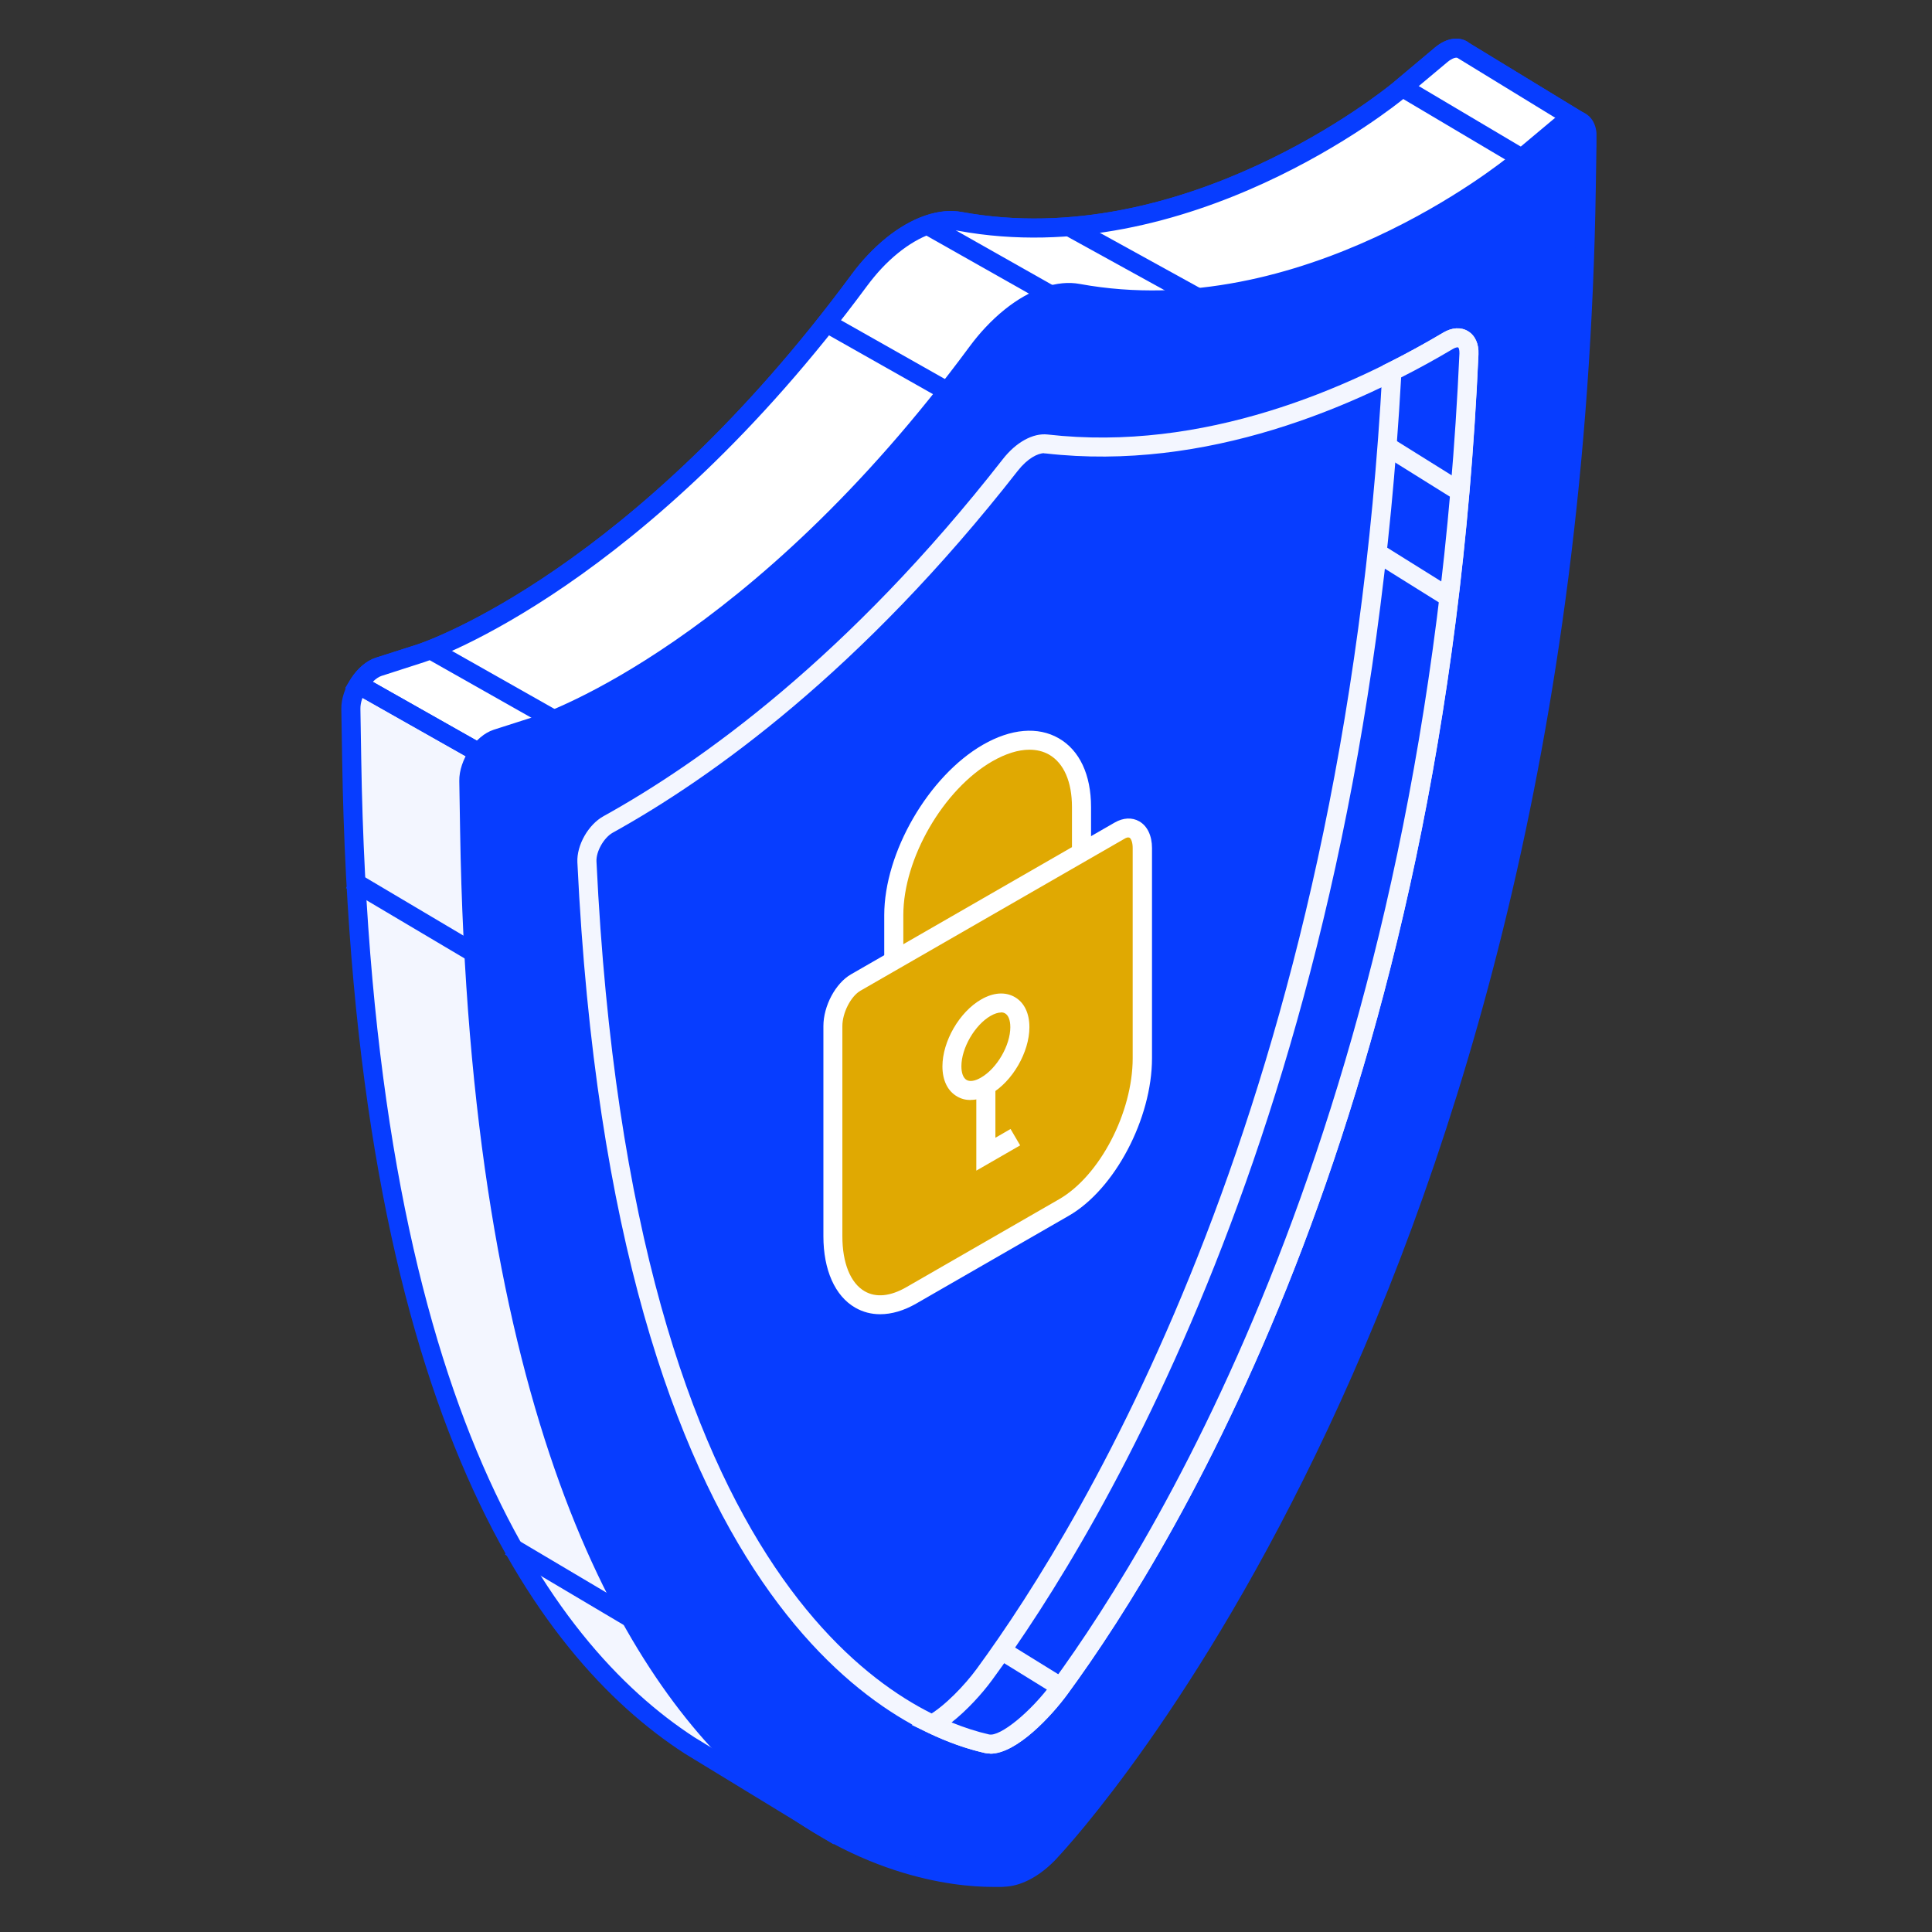 <svg xmlns="http://www.w3.org/2000/svg" fill="none" viewBox="0 0 300 300" height="300" width="300">
<rect x="0" y="0" width="300" height="300" fill="#333333" stroke="none"/>
<g clip-path="url(#clip0_2290_12790)">
<path fill="#F3F6FF" d="M245.351 19.329C245.441 19.131 245.351 18.899 245.19 18.791L227.355 7.902C226.547 7.185 225.182 7.328 223.781 8.493L217.154 14.045C216.813 14.314 184.628 40.857 149.085 34.356C148.367 34.23 147.594 34.176 146.804 34.266C143.284 34.606 139.315 36.899 135.813 40.624C134.986 41.502 134.196 42.469 133.46 43.472C99.282 89.771 66.738 100.983 65.373 101.431L58.782 103.544C56.555 104.261 54.435 107.467 54.489 110.082L54.615 117.783C56.196 217.277 83.98 256.018 107.041 271.009L128.647 284.173L130.101 279.91C134.43 280.519 137.285 280.322 137.86 280.269H137.914C140.069 280.072 142.512 278.657 144.667 276.382L144.721 276.31C147.702 273.158 211.443 203.951 225.38 63.819L235.006 42.827L245.351 19.329Z"></path>
<path fill="#073DFF" d="M129.439 286.392L106.27 272.26C82.868 257.072 54.707 217.955 53.127 117.799L53.001 110.097C52.947 106.856 55.497 103.058 58.317 102.145L64.908 100.032C66.237 99.584 98.368 88.515 132.241 42.61C133.049 41.517 133.875 40.514 134.719 39.637C138.509 35.607 142.747 33.189 146.645 32.813C147.561 32.723 148.459 32.759 149.339 32.92C183.732 39.225 214.893 14.007 216.204 12.932L222.814 7.38C224.681 5.804 226.783 5.571 228.202 6.717L245.946 17.535C246.754 18.037 247.078 19.058 246.7 19.917L236.355 43.434L226.819 64.228C212.792 204.88 148.531 274.445 145.801 277.347C143.304 279.98 140.574 281.538 138.042 281.753C137.467 281.807 134.935 281.986 131.091 281.538L129.421 286.41L129.439 286.392ZM147.597 35.715C147.381 35.715 147.166 35.715 146.932 35.75C143.789 36.055 140.125 38.204 136.874 41.661C136.12 42.467 135.366 43.38 134.629 44.365C100.2 91.005 67.225 102.378 65.842 102.826L59.233 104.957C57.617 105.476 55.928 108.109 55.964 110.062L56.09 117.763C57.653 216.612 85.096 254.994 107.833 269.771L127.823 281.968L129.08 278.296L130.283 278.475C134.486 279.066 137.198 278.869 137.701 278.833C139.551 278.672 141.67 277.418 143.574 275.395C146.339 272.457 210.008 203.519 223.891 63.709L224.017 63.243L233.644 42.252L243.611 19.613L226.352 9.046C226.19 8.884 225.543 8.974 224.717 9.672L218.09 15.225C216.725 16.353 184.523 42.395 148.8 35.858C148.405 35.786 147.992 35.75 147.597 35.75V35.715Z"></path>
<path fill="white" d="M227.341 7.917C226.533 7.201 225.168 7.344 223.767 8.508L217.139 14.061C216.798 14.329 184.614 40.873 149.071 34.371C148.352 34.246 147.58 34.192 146.79 34.282C143.27 34.622 139.3 36.914 135.798 40.64C134.972 41.518 134.182 42.485 133.445 43.488C99.285 89.769 66.742 100.981 65.377 101.429L58.785 103.542C57.618 103.918 56.486 104.993 55.66 106.3L109.253 136.623L222.204 89.196C223.425 81.01 224.485 72.557 225.365 63.816L234.992 42.825L245.337 19.326C245.427 19.129 245.337 18.896 245.175 18.789L227.341 7.899V7.917Z"></path>
<path fill="#073DFF" d="M109.162 138.271L53.594 106.838L54.402 105.53C55.444 103.847 56.88 102.611 58.317 102.145L64.909 100.032C66.238 99.584 98.368 88.515 132.241 42.61C133.049 41.517 133.875 40.514 134.72 39.637C138.509 35.607 142.748 33.189 146.645 32.813C147.561 32.723 148.459 32.759 149.339 32.92C183.733 39.225 214.893 14.007 216.204 12.932L222.814 7.38C224.682 5.804 226.783 5.571 228.202 6.717L245.946 17.535C246.755 18.037 247.078 19.058 246.701 19.917L236.356 43.434L226.819 64.228C225.975 72.664 224.915 81.154 223.676 89.428L223.55 90.252L109.162 138.289V138.271ZM57.886 105.87L109.378 134.993L220.892 88.175C222.095 80.115 223.101 71.894 223.909 63.691L224.035 63.225L233.662 42.234L243.63 19.595L226.37 9.028C226.208 8.866 225.562 8.956 224.736 9.655L218.108 15.207C216.743 16.335 184.541 42.377 148.818 35.84C148.208 35.732 147.579 35.697 146.95 35.768C143.807 36.073 140.143 38.222 136.893 41.679C136.138 42.485 135.384 43.398 134.648 44.383C100.2 91.005 67.225 102.378 65.843 102.826L59.233 104.957C58.802 105.1 58.335 105.423 57.886 105.87Z"></path>
<path fill="#073DFF" d="M162.969 287.549C160.814 289.842 158.371 291.239 156.216 291.436H156.162C152.876 291.74 75.575 296.827 72.917 128.95L72.791 121.249C72.755 118.634 74.857 115.446 77.084 114.712L83.675 112.598C85.04 112.15 117.584 100.938 151.744 54.657C152.48 53.654 153.271 52.687 154.097 51.809C157.617 48.066 161.568 45.773 165.088 45.451C165.879 45.38 166.651 45.415 167.369 45.541C202.912 52.06 235.115 25.517 235.438 25.23L242.065 19.678C244.31 17.797 246.43 18.567 246.394 21.236L246.268 29.134C243.61 200.074 166.31 284.003 163.023 287.495L162.969 287.567V287.549ZM91.129 133.804C96.337 242.647 135.472 266.737 153.253 270.749C156.18 271.412 161.604 266.218 164.55 262.188C182.456 237.758 222.92 170.36 228.092 54.926C228.182 52.741 226.71 51.791 224.842 52.902C210.545 61.392 187.377 71.744 162.484 68.914C160.742 68.717 158.587 69.971 156.863 72.174C132.383 103.499 108.891 119.959 94.415 127.983C92.548 129.022 91.021 131.691 91.111 133.804H91.129Z"></path>
<path fill="#073DFF" d="M154.115 292.997C148.188 292.997 132.258 291.456 115.824 276.716C96.374 259.271 72.882 219.491 71.445 128.971L71.319 121.27C71.265 118.028 73.816 114.231 76.653 113.317L83.245 111.204C84.574 110.756 116.704 99.687 150.577 53.782C151.385 52.69 152.211 51.705 153.056 50.809C156.845 46.779 161.084 44.361 164.981 43.985C165.897 43.896 166.795 43.931 167.675 44.093C202.069 50.379 233.229 25.179 234.541 24.104L241.168 18.552C242.766 17.209 244.508 16.815 245.927 17.495C247.22 18.104 247.957 19.483 247.921 21.274L247.795 29.173C245.137 200.685 167.442 285.009 164.137 288.519L164.083 288.591C161.658 291.17 158.929 292.71 156.378 292.943C156.037 292.979 155.265 293.033 154.133 293.033L154.115 292.997ZM165.915 46.887C165.7 46.887 165.484 46.887 165.251 46.922C162.108 47.227 158.444 49.376 155.193 52.833C154.439 53.639 153.666 54.553 152.948 55.538C118.536 102.195 85.544 113.55 84.161 114.016L77.551 116.147C75.935 116.667 74.247 119.299 74.283 121.252L74.408 128.953C75.827 218.417 98.798 257.516 117.8 274.549C136.748 291.528 155.247 290.077 156.019 290.006C157.869 289.844 159.988 288.591 161.892 286.567L161.946 286.495C165.233 283.021 242.156 199.503 244.796 29.119L244.922 21.221C244.922 20.594 244.778 20.236 244.616 20.164C244.419 20.075 243.826 20.164 243.036 20.827L236.408 26.379C235.043 27.507 202.841 53.55 167.118 47.012C166.723 46.94 166.31 46.905 165.897 46.905L165.915 46.887ZM153.774 272.292C153.487 272.292 153.199 272.256 152.93 272.202C139.496 269.176 95.224 250.244 89.656 133.897C89.531 131.246 91.345 128.04 93.715 126.732C108.766 118.386 131.719 102.016 155.714 71.299C157.779 68.648 160.419 67.215 162.664 67.466C186.857 70.224 209.396 60.391 224.088 51.651C225.435 50.845 226.836 50.755 227.931 51.418C229.045 52.081 229.637 53.388 229.566 55.018C224.357 171.312 183.193 239.265 165.735 263.086C163.293 266.417 157.869 272.31 153.774 272.31V272.292ZM92.602 133.753C98.062 248.023 140.645 266.417 153.576 269.337C155.301 269.713 160.06 265.844 163.347 261.349C180.642 237.742 221.43 170.381 226.62 54.893C226.638 54.302 226.494 53.997 226.423 53.961C226.369 53.944 226.099 53.908 225.614 54.194C210.528 63.15 187.306 73.251 162.341 70.403C161.299 70.26 159.629 71.084 158.049 73.108C133.749 104.201 110.436 120.84 95.152 129.311C93.769 130.082 92.548 132.231 92.62 133.771L92.602 133.753Z"></path>
<path fill="#073DFF" d="M224.844 52.908C210.548 61.398 187.379 71.75 162.487 68.92C160.744 68.723 158.589 69.977 156.865 72.18C132.385 103.506 108.894 119.965 94.418 127.989C92.55 129.028 91.023 131.697 91.113 133.81C96.322 242.653 135.457 266.743 153.237 270.755C156.165 271.418 161.589 266.224 164.534 262.194C182.44 237.764 222.904 170.366 228.077 54.932C228.167 52.747 226.694 51.798 224.826 52.908H224.844Z"></path>
<path fill="#F3F6FF" d="M153.774 272.295C153.487 272.295 153.199 272.26 152.93 272.206C139.496 269.179 95.224 250.247 89.656 133.9C89.531 131.249 91.345 128.043 93.716 126.736C108.748 118.407 131.719 102.019 155.714 71.302C157.779 68.651 160.419 67.219 162.664 67.469C186.857 70.228 209.397 60.395 224.088 51.654C225.435 50.848 226.836 50.759 227.931 51.421C229.045 52.084 229.638 53.392 229.566 55.022C224.357 171.315 183.193 239.268 165.736 263.089C163.293 266.421 157.869 272.313 153.774 272.313V272.295ZM162.144 70.371C161.138 70.371 159.539 71.195 158.049 73.093C133.749 104.186 110.436 120.825 95.152 129.297C93.769 130.067 92.548 132.216 92.62 133.757C98.08 248.026 140.663 266.421 153.595 269.34C155.301 269.734 160.078 265.848 163.365 261.352C180.66 237.746 221.448 170.384 226.638 54.896C226.656 54.305 226.513 54.001 226.441 53.965C226.387 53.947 226.117 53.911 225.632 54.198C210.546 63.153 187.324 73.254 162.359 70.407C162.305 70.407 162.233 70.407 162.161 70.407L162.144 70.371Z"></path>
<path fill="#073DFF" d="M224.842 52.908C222.22 54.466 219.293 56.078 216.114 57.672C210.025 170.079 170.477 235.937 152.84 260.009C150.775 262.821 147.524 266.17 144.74 267.728C147.883 269.233 150.775 270.2 153.253 270.755C156.181 271.418 161.605 266.224 164.55 262.194C182.456 237.764 222.921 170.366 228.093 54.932C228.183 52.747 226.71 51.798 224.842 52.908Z"></path>
<path fill="#F3F6FF" d="M153.774 272.295C153.486 272.295 153.199 272.26 152.93 272.206C150.092 271.561 147.111 270.504 144.111 269.071L141.543 267.836L144.021 266.457C146.68 264.97 149.841 261.621 151.655 259.149C168.555 236.08 208.552 170.258 214.659 57.601L214.712 56.741L215.485 56.365C218.412 54.896 221.304 53.32 224.106 51.654C225.453 50.848 226.853 50.759 227.949 51.421C229.063 52.084 229.655 53.392 229.583 55.022C224.375 171.315 183.21 239.268 165.753 263.089C163.311 266.421 157.887 272.313 153.792 272.313L153.774 272.295ZM147.757 267.459C149.751 268.265 151.69 268.892 153.576 269.322C155.282 269.716 160.06 265.83 163.347 261.334C180.642 237.728 221.429 170.366 226.62 54.878C226.638 54.287 226.494 53.983 226.422 53.947C226.369 53.929 226.099 53.893 225.614 54.18C222.992 55.738 220.298 57.224 217.568 58.604C211.264 171.53 171.069 237.656 154.043 260.886C152.481 263.018 150.128 265.597 147.757 267.459Z"></path>
<path fill="#073DFF" d="M56.398 105.027L54.935 107.598L73.665 118.195L75.127 115.625L56.398 105.027Z"></path>
<path fill="#073DFF" d="M67.783 99.719L66.32 102.289L85.05 112.887L86.512 110.316L67.783 99.719Z"></path>
<path fill="#073DFF" d="M144.733 33.687L143.271 36.258L162.003 46.852L163.465 44.282L144.733 33.687Z"></path>
<path fill="#073DFF" d="M129.421 49.066L127.959 51.637L146.69 62.231L148.152 59.66L129.421 49.066Z"></path>
<path fill="#073DFF" d="M218.142 12.085L216.627 14.625L236.417 26.362L237.931 23.822L218.142 12.085Z"></path>
<path fill="#073DFF" d="M55.231 135.358L53.717 137.898L73.507 149.635L75.021 147.095L55.231 135.358Z"></path>
<path fill="#073DFF" d="M79.927 238.855L78.412 241.395L98.202 253.131L99.717 250.591L79.927 238.855Z"></path>
<path fill="#073DFF" d="M166.348 33.703L164.914 36.289L188.396 49.237L189.83 46.651L166.348 33.703Z"></path>
<path fill="#F3F6FF" d="M155.641 254.609L154.08 257.121L163.575 262.99L165.137 260.478L155.641 254.609Z"></path>
<path fill="#F3F6FF" d="M215.908 67.874L214.336 70.379L225.906 77.6L227.479 75.095L215.908 67.874Z"></path>
<path fill="#F3F6FF" d="M214.239 84.316L212.666 86.82L224.235 94.044L225.808 91.539L214.239 84.316Z"></path>
<path fill="#E0A902" d="M138.778 165.186L167.927 148.404V125.317C167.927 116.057 161.389 112.296 153.343 116.917C145.315 121.538 138.76 132.84 138.76 142.099V165.186H138.778Z"></path>
<path fill="white" d="M137.305 167.729V142.099C137.305 132.373 144.183 120.517 152.625 115.645C156.989 113.137 161.174 112.779 164.406 114.642C167.639 116.505 169.417 120.302 169.417 125.317V149.245L137.305 167.729ZM159.845 116.415C158.12 116.415 156.163 117.024 154.097 118.206C146.464 122.594 140.268 133.323 140.268 142.099V162.624L166.454 147.544V125.317C166.454 121.394 165.197 118.511 162.916 117.185C162.018 116.666 160.976 116.415 159.845 116.415Z"></path>
<path fill="#E0A902" d="M165.214 187.487L141.507 201.135C134.79 205.003 129.33 200.902 129.33 191.964V159.331C129.33 156.716 130.929 153.689 132.886 152.561L173.835 128.991C175.793 127.862 177.391 129.062 177.391 131.677V164.31C177.391 173.248 171.949 183.618 165.214 187.505V187.487Z"></path>
<path fill="white" d="M136.658 204.072C135.275 204.072 133.982 203.732 132.796 203.051C129.653 201.242 127.857 197.195 127.857 191.965V159.331C127.857 156.197 129.743 152.669 132.15 151.29L173.099 127.719C174.41 126.967 175.793 126.895 176.906 127.54C178.164 128.257 178.882 129.779 178.882 131.677V164.311C178.882 173.696 173.099 184.675 165.969 188.777L142.261 202.424C140.358 203.517 138.454 204.072 136.676 204.072H136.658ZM175.236 130.03C175.057 130.03 174.823 130.101 174.572 130.263L133.623 153.833C132.114 154.693 130.803 157.272 130.803 159.331V191.965C130.803 196.12 132.06 199.236 134.269 200.508C136.029 201.529 138.274 201.296 140.753 199.863L164.46 186.215C170.764 182.579 175.883 172.764 175.883 164.311V131.677C175.883 130.782 175.631 130.227 175.398 130.083C175.344 130.066 175.29 130.048 175.218 130.048L175.236 130.03Z"></path>
<path fill="white" d="M151.602 181.775V164.867H154.565V176.67L156.918 175.309L158.408 177.852L151.602 181.775Z"></path>
<path fill="#E0A902" d="M158.355 159.489C158.355 162.839 156.003 166.922 153.075 168.606C150.166 170.289 147.795 168.928 147.795 165.561C147.795 162.194 150.148 158.128 153.075 156.445C155.985 154.761 158.355 156.122 158.355 159.489Z"></path>
<path fill="white" d="M150.722 170.813C149.968 170.813 149.249 170.634 148.621 170.258C147.148 169.416 146.34 167.751 146.34 165.583C146.34 161.697 148.98 157.13 152.356 155.195C154.242 154.103 156.092 153.977 157.565 154.819C159.038 155.661 159.846 157.327 159.846 159.494C159.846 163.38 157.206 167.948 153.829 169.882C152.77 170.491 151.71 170.795 150.722 170.795V170.813ZM155.446 157.219C154.997 157.219 154.422 157.398 153.829 157.738C151.369 159.153 149.285 162.736 149.285 165.565C149.285 166.622 149.573 167.392 150.094 167.697C150.614 168.001 151.423 167.858 152.339 167.321C154.799 165.906 156.882 162.324 156.882 159.494C156.882 158.437 156.595 157.667 156.074 157.362C155.895 157.255 155.679 157.201 155.428 157.201L155.446 157.219Z"></path>
</g>
<defs>
<clipPath id="clip0_2290_12790">
<rect transform="translate(53 6)" fill="white" height="287" width="194.903"></rect>
</clipPath>
</defs>
</svg>
